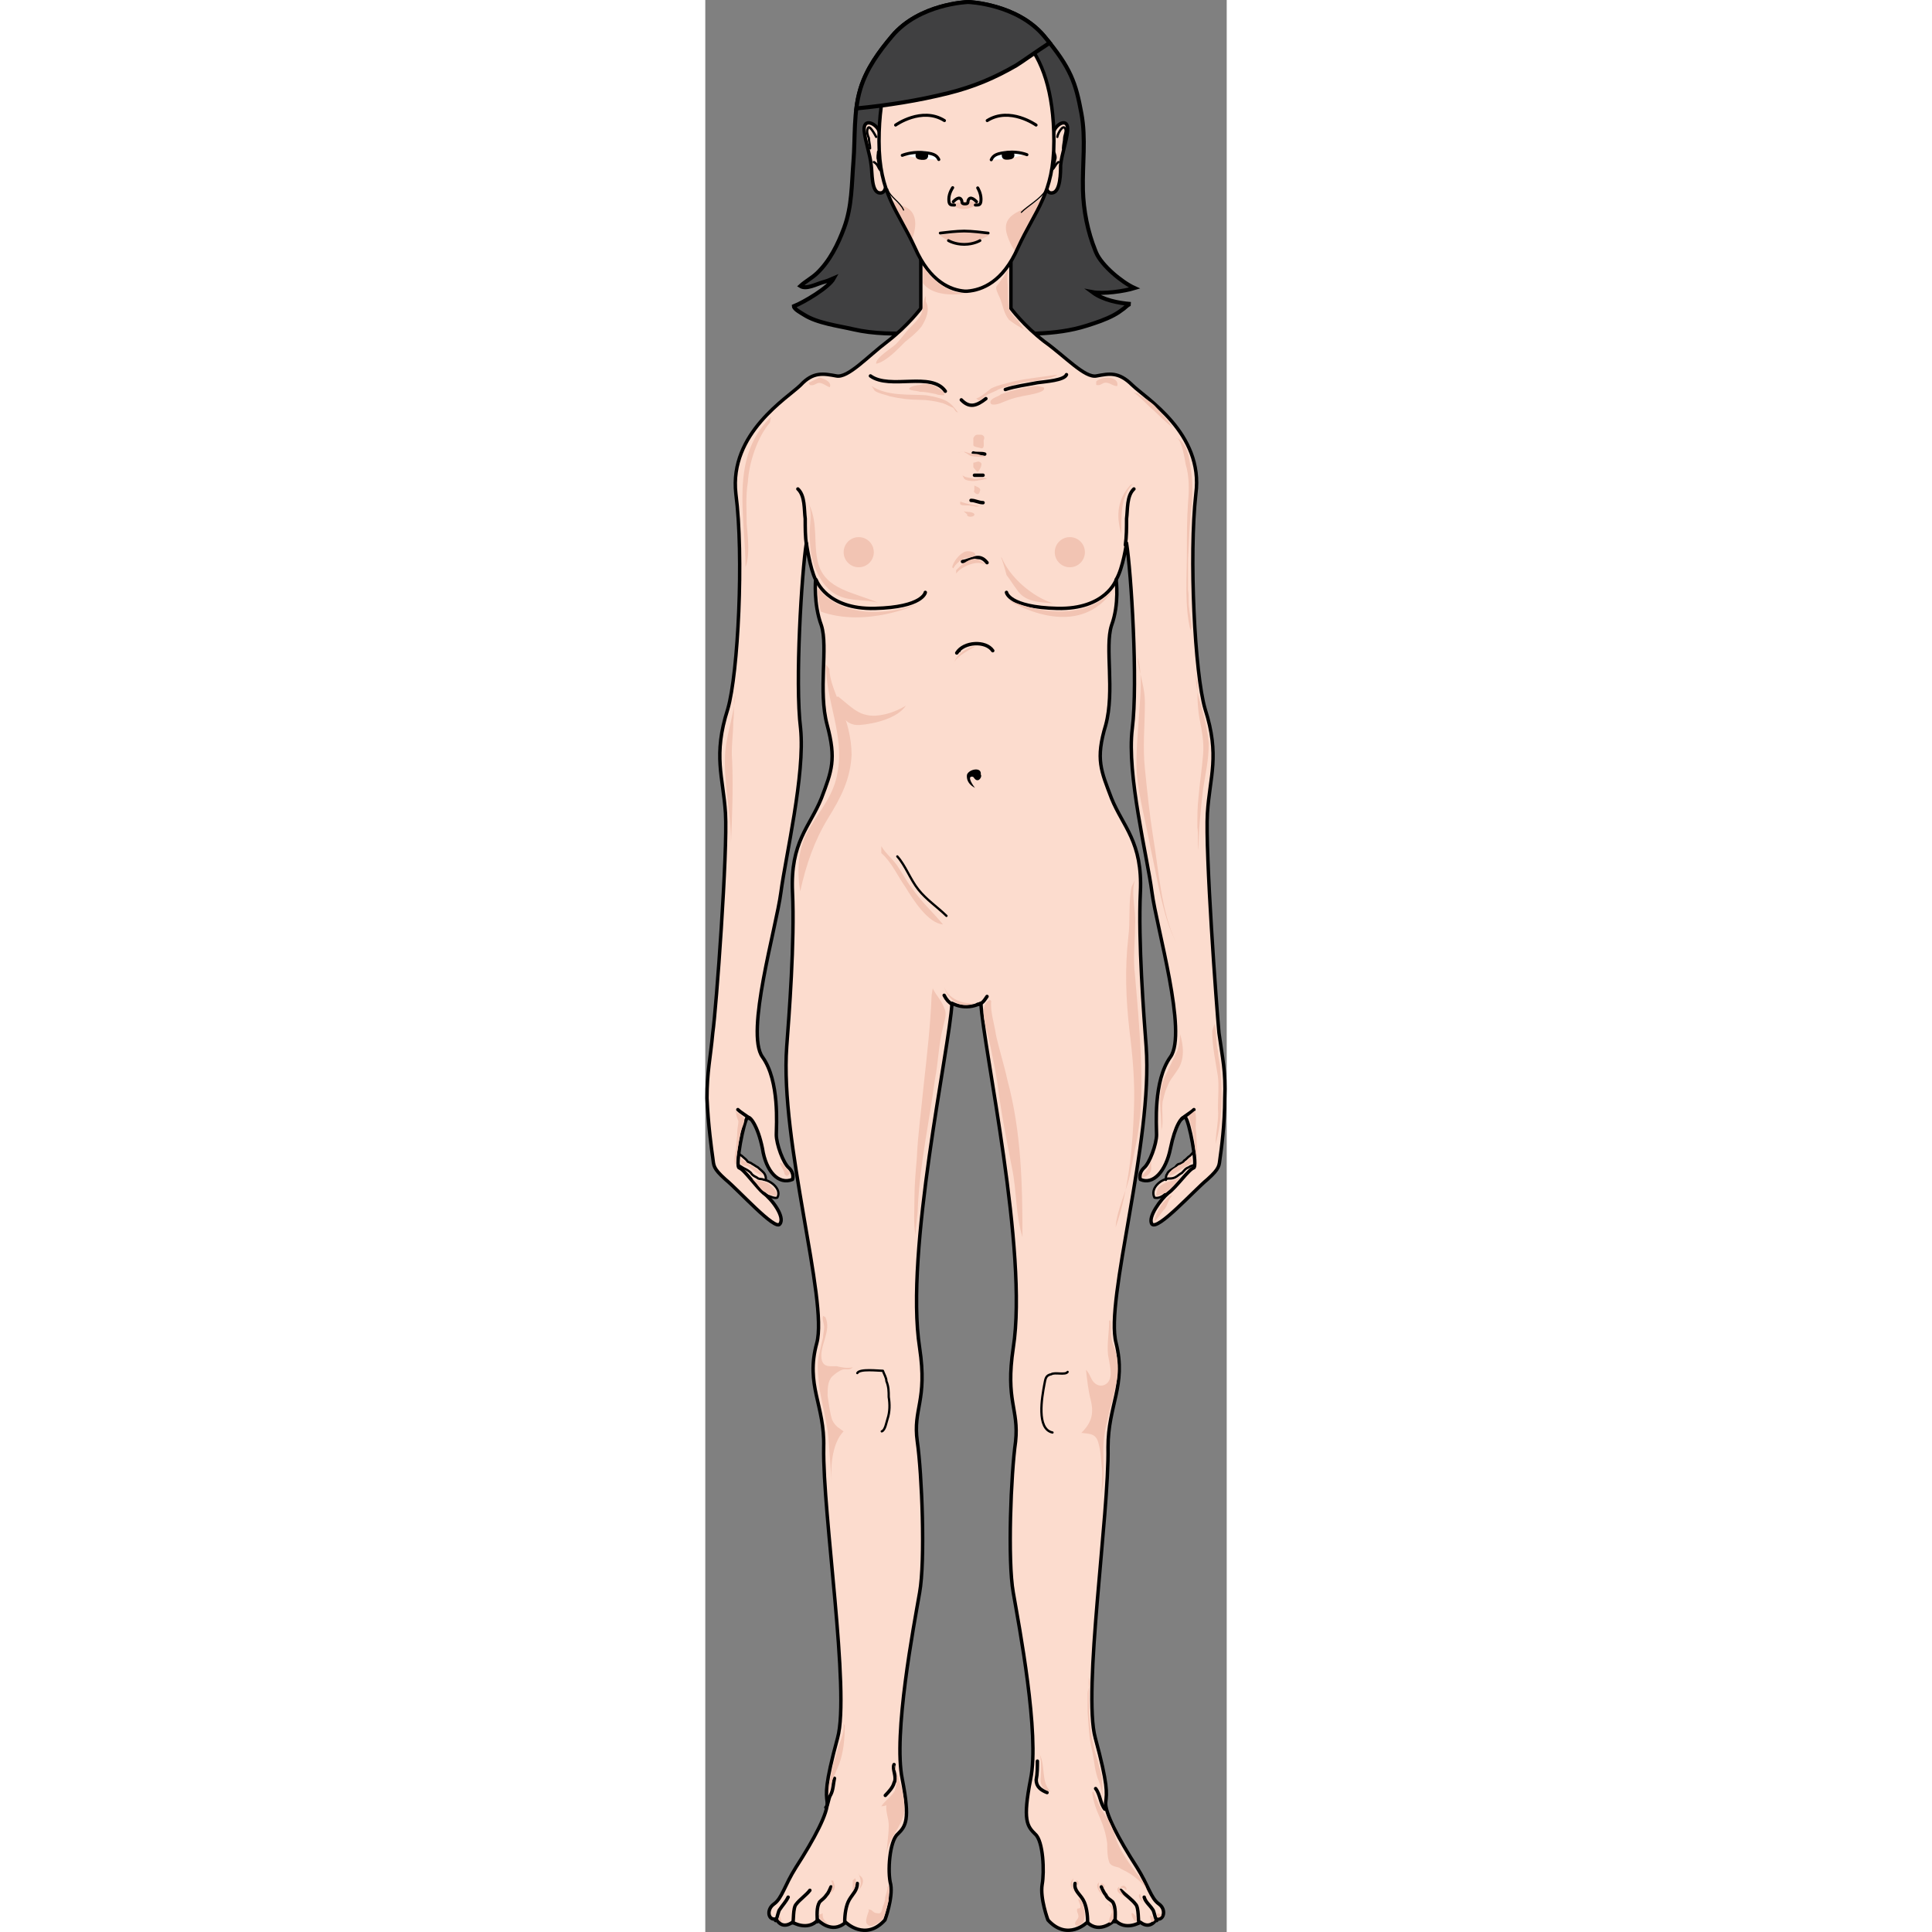 <?xml version="1.0" encoding="utf-8"?>
<!-- Created by: Science Figures, www.sciencefigures.org, Generator: Science Figures Editor -->
<!DOCTYPE svg PUBLIC "-//W3C//DTD SVG 1.1//EN" "http://www.w3.org/Graphics/SVG/1.1/DTD/svg11.dtd">
<svg version="1.1" id="Layer_1" xmlns="http://www.w3.org/2000/svg" xmlns:xlink="http://www.w3.org/1999/xlink" 
	 width="800px" height="800px" viewBox="0 0 77.215 286.097" enable-background="new 0 0 77.215 286.097"
	 xml:space="preserve">
<rect x="0" y="0" width="77.215" height="286.097" fill="#808080" stroke="none"/>
<g>
	<path fill="#404041" d="M57.764,37.125c-1.144-2.825-1.758-5.941-1.84-8.986c-0.102-3.813,0.474-7.576-0.231-11.361
		c-0.823-4.419-1.499-6.666-5.543-11.459c-4.004-4.746-11.085-5.015-11.236-5.02c-0.143,0.005-7.225,0.273-11.229,5.02
		c-1.976,2.342-3.791,4.83-4.701,7.791c-1.071,3.484-0.755,7.225-1.047,10.825c-0.271,3.374-0.193,6.589-1.378,9.802
		c-0.892,2.417-2.123,4.916-4.012,6.718c-0.755,0.721-1.722,1.213-2.459,1.9c0.87,0.55,2.407-0.304,3.289-0.546
		c0.582-0.159,1.116-0.352,1.659-0.597c-0.747,1.377-4.436,3.545-5.914,4.134c0.028,0.456,1.133,1.023,1.509,1.266
		c1.936,1.246,5.165,1.654,7.366,2.166c2.831,0.659,6.349,0.729,9.266,0.508c1.332-0.102,2.832-0.583,4.14-0.524
		c0.054,0.003,0.106,0.008,0.161,0.011c2.481,0.218,4.537,1.714,7.124,1.179c2.209-0.457,4.262-0.468,6.515-0.563
		c2.469-0.105,4.956-0.413,7.315-1.17c1.374-0.44,2.756-0.886,4.027-1.578c0.516-0.279,0.989-0.609,1.45-0.965
		c0.22-0.17,0.709-0.683,1.015-0.659c-1.851-0.142-4.108-0.585-5.675-1.754c1.575,0.305,4.662-0.126,6.231-0.606
		c-1.899-0.862-4.895-3.363-5.692-5.267C57.835,37.298,57.799,37.211,57.764,37.125z"/>
	<path fill="#404041" stroke="#000000" stroke-width="0.596" stroke-miterlimit="10" d="M57.764,37.125
		c-1.144-2.825-1.758-5.941-1.84-8.986c-0.102-3.813,0.474-7.576-0.231-11.361c-0.823-4.419-1.499-6.666-5.543-11.459
		c-4.004-4.746-11.085-5.015-11.236-5.02c-0.143,0.005-7.225,0.273-11.229,5.02c-1.976,2.342-3.791,4.83-4.701,7.791
		c-1.071,3.484-0.755,7.225-1.047,10.825c-0.271,3.374-0.193,6.589-1.378,9.802c-0.892,2.417-2.123,4.916-4.012,6.718
		c-0.755,0.721-1.722,1.213-2.459,1.9c0.87,0.55,2.407-0.304,3.289-0.546c0.582-0.159,1.116-0.352,1.659-0.597
		c-0.747,1.377-4.436,3.545-5.914,4.134c0.028,0.456,1.133,1.023,1.509,1.266c1.936,1.246,5.165,1.654,7.366,2.166
		c2.831,0.659,6.349,0.729,9.266,0.508c1.332-0.102,2.832-0.583,4.14-0.524c0.054,0.003,0.106,0.008,0.161,0.011
		c2.481,0.218,4.537,1.714,7.124,1.179c2.209-0.457,4.262-0.468,6.515-0.563c2.469-0.105,4.956-0.413,7.315-1.17
		c1.374-0.44,2.756-0.886,4.027-1.578c0.516-0.279,0.989-0.609,1.45-0.965c0.22-0.17,0.709-0.683,1.015-0.659
		c-1.851-0.142-4.108-0.585-5.675-1.754c1.575,0.305,4.662-0.126,6.231-0.606c-1.899-0.862-4.895-3.363-5.692-5.267
		C57.835,37.298,57.799,37.211,57.764,37.125z"/>
	<g>
		<path fill-rule="evenodd" clip-rule="evenodd" fill="#FCDCCE" d="M72.444,172.524c-0.339,0-0.678,0.332-1.017,0.499
			c-0.338,0.167-0.677,0.333-1.015,0.666c-0.17,0.333-0.508,0.499-0.846,0.666c-0.339,0.333-0.678,0.166-1.017,0.333
			c-1.354,0.166-2.708,1.497-2.031,2.663c0.339,0.166,1.016-0.167,1.523-0.334c0.339-0.166,0.678-0.332,1.017-0.499
			c0.846-0.333,1.354-0.832,2.03-1.498c0.508-0.332,0.847-0.665,1.185-1.165c0.17-0.333,0.17-0.665,0.339-0.832"/>
		<path fill-rule="evenodd" clip-rule="evenodd" fill="#FCDCCE" d="M72.689,170.493c-0.344,0.166-0.688,0.498-0.86,0.665
			c-0.344,0.332-0.688,0.499-1.032,0.831c-0.173,0.166-0.345,0.166-0.518,0.332c-0.343,0.166-0.688,0.333-0.859,0.499
			c-0.345,0.333-0.86,0.665-1.032,0.998c-0.345,0.498-0.173,0.83-0.173,1.329c0.173,0,0.518-0.166,0.688-0.166
			c0.345-0.166,0.517-0.166,0.86-0.333c0.516-0.332,1.033-0.664,1.549-0.83c0.517-0.333,1.033-0.665,1.549-0.998
			c0.345-0.333,0.345-0.499,0.345-0.831c0-0.499-0.172-0.998-0.345-1.33"/>
		
			<path fill="none" stroke="#000000" stroke-width="0.339" stroke-linecap="round" stroke-linejoin="round" stroke-miterlimit="10" d="
			M72.613,172.524c-0.339,0-0.847,0.166-1.016,0.332c-0.508,0.167-0.678,0.5-1.016,0.833c-0.339,0.166-0.677,0.499-1.015,0.666
			c-0.339,0.166-0.678,0.166-1.017,0.166c-1.185,0.167-2.708,1.498-2.031,2.83c0.509,0.166,1.186-0.167,1.523-0.5
			c0.339,0,0.678-0.166,1.017-0.333c0.846-0.333,1.522-0.999,2.199-1.498c0.339-0.332,0.847-0.832,1.016-1.165
			c0.17-0.333,0.339-0.665,0.508-0.999"/>
		
			<path fill="none" stroke="#000000" stroke-width="0.339" stroke-linecap="round" stroke-linejoin="round" stroke-miterlimit="10" d="
			M72.782,170.323c-0.508,0.17-0.677,0.509-1.016,0.847c-0.339,0.169-0.508,0.508-0.847,0.677c-0.169,0.339-0.338,0.339-0.677,0.508
			c-0.338,0-0.508,0.339-0.676,0.509c-0.508,0.338-1.017,0.508-1.186,1.015c-0.169,0.17-0.169,0.508-0.169,0.847"/>
		<path fill-rule="evenodd" clip-rule="evenodd" fill="#FCDCCE" d="M4.739,172.524c0.339,0,0.677,0.332,1.015,0.499
			c0.339,0.167,0.677,0.333,1.016,0.666c0.17,0.333,0.508,0.499,0.847,0.666c0.339,0.333,0.677,0.166,1.015,0.333
			c1.185,0.166,2.709,1.497,2.031,2.663c-0.338,0.166-1.016-0.167-1.523-0.334c-0.338-0.166-0.676-0.332-1.015-0.499
			c-0.846-0.333-1.523-0.832-2.201-1.498c-0.338-0.332-0.677-0.665-1.016-1.165c-0.168-0.333-0.168-0.665-0.337-0.832"/>
		<path fill-rule="evenodd" clip-rule="evenodd" fill="#FCDCCE" d="M4.57,170.493c0.337,0.166,0.508,0.498,0.846,0.665
			c0.338,0.332,0.677,0.499,0.847,0.831c0.338,0.166,0.507,0.166,0.677,0.332c0.338,0.166,0.508,0.333,0.846,0.499
			c0.339,0.333,0.846,0.665,1.016,0.998c0.338,0.498,0.169,0.83,0.169,1.329c-0.339,0-0.507-0.166-0.677-0.166
			c-0.338-0.166-0.508-0.166-0.846-0.333c-0.508-0.332-1.016-0.664-1.524-0.83c-0.508-0.333-1.016-0.665-1.523-0.998
			c-0.338-0.333-0.338-0.499-0.338-0.831c0-0.499,0.169-0.998,0.338-1.33"/>
		
			<path fill="none" stroke="#000000" stroke-width="0.339" stroke-linecap="round" stroke-linejoin="round" stroke-miterlimit="10" d="
			M4.739,172.524c0.339,0,0.677,0.332,1.015,0.499c0.339,0.167,0.677,0.333,1.016,0.666c0.17,0.333,0.508,0.499,0.847,0.666
			c0.339,0.333,0.677,0.166,1.015,0.333c1.185,0.166,2.709,1.497,2.031,2.663c-0.338,0.166-1.016-0.167-1.523-0.334
			c-0.338-0.166-0.676-0.332-1.015-0.499c-0.846-0.333-1.523-0.832-2.201-1.498c-0.338-0.332-0.677-0.665-1.016-1.165
			c-0.168-0.333-0.168-0.665-0.337-0.832"/>
		
			<path fill="none" stroke="#000000" stroke-width="0.339" stroke-linecap="round" stroke-linejoin="round" stroke-miterlimit="10" d="
			M4.57,170.493c0.337,0.169,0.508,0.508,0.846,0.677c0.338,0.338,0.677,0.508,0.847,0.847c0.338,0.169,0.507,0.169,0.677,0.338
			c0.338,0.17,0.508,0.339,0.846,0.509c0.339,0.338,0.846,0.677,1.016,1.015c0.169,0.339,0.169,0.508,0.169,0.847"/>
		<path fill-rule="evenodd" clip-rule="evenodd" fill="#FCDCCE" d="M40.815,148.724c0.343,6.61,6.846,36.61,4.793,50.848
			c-1.198,8.136,0.854,9.153,0.17,13.898c-0.685,4.746-1.026,17.627-0.17,22.542c0.684,4.746,3.936,20.848,2.566,27.458
			c-1.198,6.102-0.514,7.119,0.685,8.136c1.198,1.187,1.369,5.594,1.027,7.627c-0.343,2.034,0.855,5.255,0.855,5.255
			c2.909,3.051,5.647,0.169,5.647,0.169c2.054,1.865,4.279-0.169,4.279-0.169c1.369,1.694,3.765,0.339,3.765,0.339
			c1.541,1.017,2.396-0.509,2.396-0.509c1.026,0.17,1.37-1.525,0.171-2.373c-1.198-0.678-1.369-2.712-3.251-5.424
			c-2.568-4.067-4.622-7.966-4.45-9.491c0-1.525,0.171-2.712-1.712-9.492c-1.883-6.779,2.225-33.389,2.054-43.22
			c0-6.271,2.739-9.152,1.198-15.255c-1.712-6.271,5.306-29.999,4.45-44.067c-0.343-4.407-1.198-15.424-0.856-22.882
			c0.343-7.288-2.567-9.66-4.278-13.728c-1.712-4.068-2.396-5.763-0.855-11.017c1.369-5.085-0.172-11.356,0.855-14.746
			c1.026-3.22,0.685-6.779,0.685-6.779c0.856-1.696,1.541-5.424,1.541-5.424c0.684,4.238,1.711,20.678,0.854,27.458
			c-0.854,6.78,2.226,18.982,2.91,24.237s5.134,20.848,2.738,24.407c-2.567,3.559-2.225,10.169-2.054,11.525
			c0,1.525-1.027,4.407-1.883,5.085s-0.514,1.525-0.514,1.525c1.883,1.017,3.767-1.187,4.45-4.576
			c0.685-3.391,1.712-4.746,2.225-4.407c0.514,0.339,1.712,7.119,1.197,7.288c-0.684,0.17-2.566,3.052-3.765,3.898
			c-1.026,0.848-3.08,3.56-2.396,4.576c0.685,1.018,6.332-5.084,8.215-6.779c1.883-1.525,1.712-2.034,1.883-3.221
			c0-1.187,0.513-4.915,0.685-8.644c0.171-3.898-0.342-6.102-0.855-9.661c-0.514-3.729-2.226-26.949-1.884-32.542
			c0.514-5.593,2.055-8.645-0.171-15.594c-1.54-5.254-2.396-22.712-1.369-31.695c1.198-9.152-7.53-14.237-9.413-16.271
			c-2.054-1.865-3.423-1.695-5.305-1.356c-1.883,0.339-4.622-2.712-7.702-5.085c-3.081-2.203-4.963-4.746-4.963-4.746
			c0-7.796,0-7.796,0-7.796c-13.35,0-13.35,0-13.35,0c0,7.796,0,7.796,0,7.796s-1.882,2.543-4.962,4.746
			c-3.081,2.373-5.819,5.424-7.702,5.085c-1.712-0.339-3.252-0.509-5.134,1.356C12.063,59.063,3.505,64.147,4.532,73.3
			c1.198,8.983,0.342,26.441-1.369,31.695c-2.225,6.949-0.514,10-0.171,15.594c0.342,5.593-1.369,28.813-1.883,32.542
			c-0.513,3.56-0.855,5.763-0.855,9.661c0.171,3.729,0.685,7.457,0.855,8.644c0,1.187-0.171,1.695,1.883,3.221
			c1.882,1.695,7.359,7.797,8.043,6.779c0.685-1.017-1.198-3.729-2.396-4.576c-1.027-0.847-2.91-3.729-3.595-3.898
			c-0.684-0.169,0.685-6.949,1.027-7.288c0.514-0.339,1.712,1.017,2.226,4.407c0.685,3.39,2.566,5.593,4.45,4.576
			c0,0,0.342-0.848-0.342-1.525c-0.856-0.678-2.054-3.56-1.883-5.085c0-1.356,0.342-7.967-2.053-11.525
			c-2.568-3.56,2.053-19.153,2.738-24.407c0.685-5.254,3.594-17.457,2.739-24.237c-0.856-6.78,0.342-23.22,1.026-27.458
			c0,0,0.514,3.729,1.369,5.424c0,0-0.342,3.56,0.685,6.779c1.198,3.39-0.342,9.661,1.027,14.746
			c1.369,5.254,0.685,6.949-1.027,11.017c-1.54,4.068-4.621,6.44-4.278,13.728c0.342,7.458-0.514,18.475-0.685,22.882
			c-1.027,14.068,6.161,37.797,4.449,44.067c-1.711,6.103,1.199,8.983,1.027,15.255c-0.171,9.831,3.936,36.44,2.054,43.22
			c-1.883,6.78-1.712,7.967-1.541,9.492c0.171,1.525-2.054,5.424-4.621,9.491c-1.712,2.712-2.054,4.746-3.252,5.424
			c-1.198,0.848-0.856,2.543,0.342,2.373c0,0,0.685,1.525,2.396,0.509c0,0,2.225,1.355,3.765-0.339c0,0,2.054,2.034,4.108,0.169
			c0,0,2.738,2.882,5.819-0.169c0,0,1.198-3.221,0.685-5.255c-0.342-2.033,0-6.44,1.198-7.627c1.198-1.017,1.882-2.034,0.685-8.136
			c-1.37-6.61,1.711-22.712,2.566-27.458c0.685-4.915,0.343-17.796-0.342-22.542c-0.684-4.745,1.541-5.763,0.342-13.898
			c-2.224-14.237,4.451-44.237,4.792-50.848C36.537,148.724,38.419,149.91,40.815,148.724L40.815,148.724z"/>
		
			<path fill="none" stroke="#000000" stroke-width="0.508" stroke-linecap="round" stroke-linejoin="round" stroke-miterlimit="10" d="
			M40.815,148.554c0.343,6.61,7.017,36.78,4.793,51.018c-1.198,7.967,0.854,8.983,0.342,13.898
			c-0.685,4.746-1.198,17.627-0.342,22.372c0.854,4.916,3.936,21.018,2.566,27.628c-1.198,6.102-0.514,6.949,0.685,8.136
			c1.198,1.017,1.369,5.594,1.027,7.457c-0.343,2.035,0.855,5.255,0.855,5.255c2.909,3.221,5.819,0.339,5.819,0.339
			c1.882,1.865,4.107-0.339,4.107-0.339c1.54,1.694,3.765,0.339,3.765,0.339c1.541,1.187,2.396-0.509,2.396-0.509
			c1.026,0.34,1.54-1.355,0.342-2.203c-1.197-0.847-1.54-2.712-3.252-5.424c-2.738-4.237-4.792-8.136-4.62-9.661
			c0.171-1.355,0.342-2.542-1.541-9.491c-1.882-6.779,2.054-33.22,1.883-43.051c0-6.271,2.739-9.152,1.198-15.424
			c-1.712-6.271,5.477-29.83,4.45-43.898c-0.343-4.576-1.198-15.594-0.856-22.882c0.343-7.457-2.567-9.66-4.278-13.897
			c-1.541-4.068-2.396-5.763-0.855-10.848c1.369-5.085-0.172-11.526,0.855-14.746c1.198-3.22,0.685-6.779,0.685-6.779
			c1.026-1.696,1.541-5.424,1.541-5.424c0.684,4.238,1.711,20.678,0.854,27.458c-0.854,6.78,2.226,18.982,2.91,24.237
			s5.306,20.848,2.738,24.407c-2.567,3.559-2.054,10.169-2.054,11.525s-1.027,4.237-1.883,4.915
			c-0.855,0.848-0.514,1.695-0.514,1.695c1.883,0.848,3.767-1.187,4.45-4.576c0.685-3.391,1.712-4.915,2.225-4.576
			c0.514,0.339,1.882,7.288,1.197,7.457c-0.684,0.17-2.566,2.882-3.765,3.729c-1.026,0.847-3.08,3.559-2.396,4.576
			c0.855,1.017,6.332-5.085,8.215-6.61c1.883-1.695,1.712-2.034,1.883-3.221s0.685-4.915,0.685-8.813
			c0.171-3.898-0.342-5.932-0.855-9.661c-0.343-3.559-2.055-26.949-1.712-32.542c0.342-5.423,1.883-8.475-0.343-15.424
			c-1.54-5.254-2.396-22.712-1.369-31.865c1.198-8.983-7.53-14.238-9.413-16.102c-2.054-2.034-3.423-1.695-5.305-1.356
			c-1.712,0.339-4.622-2.882-7.702-5.085c-3.081-2.373-4.963-4.916-4.963-4.916c0-7.627,0-7.627,0-7.627c-13.35,0-13.35,0-13.35,0
			c0,7.627,0,7.627,0,7.627s-1.882,2.543-4.962,4.916c-2.91,2.203-5.819,5.424-7.531,5.085c-1.883-0.339-3.423-0.678-5.305,1.356
			c-1.883,1.864-10.612,7.119-9.585,16.102c1.198,9.153,0.342,26.61-1.198,31.865c-2.225,6.949-0.685,10-0.342,15.424
			c0.342,5.593-1.369,28.983-1.883,32.542c-0.342,3.729-0.855,5.763-0.855,9.661c0.171,3.898,0.685,7.627,0.855,8.813
			s0,1.525,1.883,3.221c1.882,1.525,7.359,7.627,8.043,6.61c0.856-1.018-1.198-3.729-2.396-4.576
			c-1.027-0.848-2.91-3.56-3.595-3.729c-0.684-0.169,0.685-7.118,1.198-7.457c0.342-0.339,1.541,1.186,2.226,4.576
			c0.513,3.39,2.395,5.424,4.449,4.576c0,0,0.343-0.848-0.513-1.695c-0.856-0.678-1.883-3.559-1.883-4.915s0.514-7.967-2.053-11.525
			c-2.568-3.56,2.053-19.153,2.738-24.407c0.685-5.254,3.594-17.457,2.91-24.237c-0.856-6.78,0.171-23.22,0.855-27.458
			c0,0,0.514,3.729,1.369,5.424c0,0-0.342,3.56,0.856,6.779c1.027,3.22-0.514,9.661,0.856,14.746
			c1.369,5.084,0.685,6.779-0.856,10.848c-1.711,4.237-4.621,6.44-4.279,13.897c0.343,7.288-0.513,18.306-0.855,22.882
			c-1.027,14.068,6.161,37.628,4.449,43.898c-1.711,6.271,1.199,9.152,1.027,15.424c-0.171,9.831,3.936,36.271,2.054,43.051
			c-1.883,6.949-1.712,8.136-1.541,9.491c0.171,1.525-1.883,5.424-4.621,9.661c-1.712,2.712-2.054,4.577-3.252,5.424
			c-1.198,0.848-0.856,2.543,0.342,2.203c0,0,0.685,1.695,2.396,0.509c0,0,2.225,1.355,3.765-0.339c0,0,2.054,2.204,4.108,0.339
			c0,0,2.91,2.882,5.819-0.339c0,0,1.198-3.22,0.855-5.255c-0.513-1.863-0.171-6.44,1.027-7.457
			c1.198-1.187,1.882-2.034,0.685-8.136c-1.37-6.61,1.711-22.712,2.566-27.628c0.856-4.745,0.343-17.626-0.342-22.372
			c-0.684-4.915,1.541-5.932,0.342-13.898c-2.224-14.237,4.451-44.407,4.792-51.018C36.537,148.554,38.419,149.74,40.815,148.554
			L40.815,148.554z"/>
		
			<path fill="none" stroke="#000000" stroke-width="0.508" stroke-linecap="round" stroke-linejoin="round" stroke-miterlimit="10" d="
			M20.65,284.575c0-1.03,0.169-2.405,0.677-3.265c0.508-0.858,1.185-1.374,1.185-2.405"/>
		
			<path fill="none" stroke="#000000" stroke-width="0.508" stroke-linecap="round" stroke-linejoin="round" stroke-miterlimit="10" d="
			M16.587,284.575c0-0.86-0.169-2.064,0.338-2.925c0.339-0.345,0.677-0.517,1.016-1.032c0.339-0.345,0.508-0.861,0.677-1.205"/>
		
			<path fill="none" stroke="#000000" stroke-width="0.508" stroke-linecap="round" stroke-linejoin="round" stroke-miterlimit="10" d="
			M12.949,284.744c0.169-0.172,0-2.239,0.507-2.756c0.508-0.689,1.524-1.378,2.032-2.067"/>
		
			<path fill="none" stroke="#000000" stroke-width="0.508" stroke-linecap="round" stroke-linejoin="round" stroke-miterlimit="10" d="
			M10.409,284.405c0.339-0.52,0.339-1.387,0.678-1.733c0.338-0.521,0.845-1.042,1.184-1.736"/>
		
			<path fill="none" stroke="#000000" stroke-width="0.508" stroke-linecap="round" stroke-linejoin="round" stroke-miterlimit="10" d="
			M6.601,165.669c-0.533-0.508-1.244-0.847-1.777-1.354"/>
		
			<path fill="none" stroke="#000000" stroke-width="0.508" stroke-linecap="round" stroke-linejoin="round" stroke-miterlimit="10" d="
			M13.71,72.406c1.088,1.016,0.907,3.047,1.088,4.401c0,1.354,0,2.708,0.182,3.893"/>
		
			<path fill="none" stroke="#000000" stroke-width="0.508" stroke-linecap="round" stroke-linejoin="round" stroke-miterlimit="10" d="
			M16.418,85.862c0,0,1.531,4.401,8.678,4.232c7.146-0.169,7.487-2.37,7.487-2.37"/>
		
			<path fill="none" stroke="#000000" stroke-width="0.508" stroke-linecap="round" stroke-linejoin="round" stroke-miterlimit="10" d="
			M56.617,284.575c0-1.03-0.169-2.405-0.677-3.265c-0.507-0.858-1.354-1.374-1.184-2.405"/>
		
			<path fill="none" stroke="#000000" stroke-width="0.508" stroke-linecap="round" stroke-linejoin="round" stroke-miterlimit="10" d="
			M60.681,284.575c0-0.86,0.169-2.064-0.339-2.925c-0.338-0.345-0.847-0.517-1.016-1.032c-0.339-0.345-0.508-0.861-0.678-1.205"/>
		
			<path fill="none" stroke="#000000" stroke-width="0.508" stroke-linecap="round" stroke-linejoin="round" stroke-miterlimit="10" d="
			M64.235,284.744c-0.17-0.172,0-2.239-0.509-2.756c-0.508-0.689-1.522-1.378-2.2-2.067"/>
		
			<path fill="none" stroke="#000000" stroke-width="0.508" stroke-linecap="round" stroke-linejoin="round" stroke-miterlimit="10" d="
			M66.858,284.405c-0.339-0.52-0.339-1.387-0.677-1.733c-0.339-0.521-1.016-1.042-1.186-1.736"/>
		
			<path fill="none" stroke="#000000" stroke-width="0.508" stroke-linecap="round" stroke-linejoin="round" stroke-miterlimit="10" d="
			M70.582,165.669c0.534-0.508,1.244-0.847,1.777-1.354"/>
		
			<path fill="none" stroke="#000000" stroke-width="0.508" stroke-linecap="round" stroke-linejoin="round" stroke-miterlimit="10" d="
			M63.473,72.406c-1.087,1.016-0.907,3.047-1.087,4.401c0,1.354,0,2.708-0.182,3.893"/>
		
			<path fill="none" stroke="#000000" stroke-width="0.508" stroke-linecap="round" stroke-linejoin="round" stroke-miterlimit="10" d="
			M60.85,85.862c0,0-1.54,4.401-8.724,4.232s-7.525-2.37-7.525-2.37"/>
		<path fill-rule="evenodd" clip-rule="evenodd" fill="#FCDCCE" d="M25.775,19.528c-0.345-1.194-2.417-2.217-2.245-0.171
			c0.173,1.706,0.864,3.411,1.036,5.115c0.173,1.022,0,3.922,1.208,4.092c1.899,0.341,0.691-5.286,0.519-5.968
			c0-0.682,0-1.364-0.172-2.046"/>
		
			<path fill="none" stroke="#000000" stroke-width="0.508" stroke-linecap="round" stroke-linejoin="round" stroke-miterlimit="10" d="
			M25.775,19.528c-0.345-1.194-2.417-2.217-2.245-0.171c0.173,1.706,0.864,3.411,1.036,5.115c0.173,1.022,0,3.922,1.208,4.092
			c1.899,0.341,0.691-5.286,0.519-5.968c0-0.682,0-1.364-0.172-2.046"/>
		
			<path fill="none" stroke="#000000" stroke-width="0.339" stroke-linecap="round" stroke-linejoin="round" stroke-miterlimit="10" d="
			M25.586,22.474c0,0.338-0.155,0.846,0,1.185c0,0.507,0.311,1.016,0.311,1.523c-0.311-0.338-0.311-0.846-0.932-1.185"/>
		
			<path fill="none" stroke="#000000" stroke-width="0.339" stroke-linecap="round" stroke-linejoin="round" stroke-miterlimit="10" d="
			M25.305,20.273c-0.18-0.339-1.08-2.031-1.259-1.184c-0.18,0.337,0,1.015,0.179,1.354c0,0.508,0.181,1.016,0.181,1.523"/>
		<path fill-rule="evenodd" clip-rule="evenodd" fill="#FCDCCE" d="M51.581,19.528c0.345-1.194,2.244-2.217,2.071-0.171
			c-0.172,1.706-0.863,3.411-1.035,5.115c0,1.022,0,3.922-1.209,4.092c-1.899,0.341-0.518-5.286-0.518-5.968
			c0.172-0.682,0.172-1.364,0.345-2.046"/>
		
			<path fill="none" stroke="#000000" stroke-width="0.508" stroke-linecap="round" stroke-linejoin="round" stroke-miterlimit="10" d="
			M51.581,19.528c0.345-1.194,2.244-2.217,2.071-0.171c-0.172,1.706-0.863,3.411-1.035,5.115c0,1.022,0,3.922-1.209,4.092
			c-1.899,0.341-0.518-5.286-0.518-5.968c0.172-0.682,0.172-1.364,0.345-2.046"/>
		
			<path fill="none" stroke="#000000" stroke-width="0.339" stroke-linecap="round" stroke-linejoin="round" stroke-miterlimit="10" d="
			M51.625,22.474c0.169,0.338,0.339,0.846,0.169,1.185c0,0.507-0.508,1.016-0.508,1.523c0.508-0.338,0.508-0.846,1.016-1.185"/>
		
			<path fill="none" stroke="#000000" stroke-width="0.339" stroke-linecap="round" stroke-linejoin="round" stroke-miterlimit="10" d="
			M52.133,20.273c0-0.339,0.846-2.031,1.185-1.184c0.17,0.337-0.169,1.015-0.169,1.354c0,0.508-0.17,1.016-0.17,1.523"/>
		<path fill-rule="evenodd" clip-rule="evenodd" fill="#FCDCCE" d="M39.104,2.077c5.317,0,12.521,3.901,12.521,18.658
			c0,7.802-2.745,10.176-5.317,15.774c-2.229,5.257-5.315,6.276-7.546,6.445c-0.342,0-0.342,0-0.342,0
			c-2.059-0.169-5.146-1.357-7.375-6.445c-2.572-5.598-5.317-7.972-5.317-15.774c0-14.757,7.204-18.658,12.52-18.658H39.104
			L39.104,2.077L39.104,2.077z"/>
		<path fill-rule="evenodd" clip-rule="evenodd" fill="#F2C4B3" d="M29.677,30.669c-0.689-0.321-1.437-0.635-2.154-1.002
			c0.869,1.901,1.955,3.634,3.045,5.843C31.251,33.904,31.552,31.543,29.677,30.669z"/>
		<path fill-rule="evenodd" clip-rule="evenodd" fill="#F2C4B3" d="M47.188,30.912c-1.679,0.775-3.223,1.577-2.487,3.905
			c0.295,0.932,0.707,1.749,1.244,2.486c0.123-0.255,0.244-0.515,0.362-0.794c1.355-2.95,2.755-5.008,3.779-7.433
			C49.254,29.822,48.268,30.414,47.188,30.912z"/>
		
			<path fill="none" stroke="#000000" stroke-width="0.508" stroke-linecap="round" stroke-linejoin="round" stroke-miterlimit="10" d="
			M39.104,2.247c5.317,0,12.521,3.732,12.521,18.657c0,7.803-2.745,10.178-5.317,15.774c-2.229,5.088-5.315,6.276-7.546,6.446
			c-0.342,0-0.342,0-0.342,0c-2.059-0.169-5.146-1.357-7.375-6.446c-2.572-5.597-5.317-7.972-5.317-15.774
			c0-14.925,7.204-18.657,12.52-18.657H39.104L39.104,2.247L39.104,2.247z"/>
		
			<path fill="none" stroke="#000000" stroke-width="0.508" stroke-linecap="round" stroke-linejoin="round" stroke-miterlimit="10" d="
			M24.458,55.669c2.899,2.091,9.04-0.697,11.087,2.266"/>
		
			<path fill="none" stroke="#000000" stroke-width="0.508" stroke-linecap="round" stroke-linejoin="round" stroke-miterlimit="10" d="
			M53.487,55.479c-0.343,0.847-3.077,1.016-4.272,1.185c-1.709,0.339-3.246,0.508-4.783,1.016"/>
		
			<path fill="none" stroke="#000000" stroke-width="0.508" stroke-linecap="round" stroke-linejoin="round" stroke-miterlimit="10" d="
			M37.915,59.213c1.213,1.26,2.252,0.9,3.639-0.179"/>
		
			<path fill="none" stroke="#000000" stroke-width="0.508" stroke-linecap="round" stroke-linejoin="round" stroke-miterlimit="10" d="
			M38.084,83.154c1.387-0.169,2.426-1.354,3.639,0.169"/>
		
			<path fill="none" stroke="#000000" stroke-width="0.508" stroke-linecap="round" stroke-linejoin="round" stroke-miterlimit="10" d="
			M39.691,67.074c0.509,0.169,1.186,0,1.693,0.169"/>
		
			<path fill="none" stroke="#000000" stroke-width="0.508" stroke-linecap="round" stroke-linejoin="round" stroke-miterlimit="10" d="
			M39.861,70.375c0,0,0.793,0,1.27,0"/>
		
			<path fill="none" stroke="#000000" stroke-width="0.508" stroke-linecap="round" stroke-linejoin="round" stroke-miterlimit="10" d="
			M39.354,74.099c0.646,0,1.131,0.338,1.777,0.338"/>
		
			<path fill="none" stroke="#000000" stroke-width="0.508" stroke-linecap="round" stroke-linejoin="round" stroke-miterlimit="10" d="
			M37.582,96.356c-0.172,0-0.172,0.169-0.344,0.338c1.032-1.692,4.3-1.861,5.331-0.338"/>
		
			<path fill="none" stroke="#000000" stroke-width="0.508" stroke-linecap="round" stroke-linejoin="round" stroke-miterlimit="10" d="
			M36.561,148.743c-0.508-0.339-0.847-0.677-1.186-1.354"/>
		
			<path fill="none" stroke="#000000" stroke-width="0.508" stroke-linecap="round" stroke-linejoin="round" stroke-miterlimit="10" d="
			M40.284,148.743c0.72,0,1.079-0.677,1.438-1.185"/>
		
			<path fill="none" stroke="#000000" stroke-width="0.339" stroke-linecap="round" stroke-linejoin="round" stroke-miterlimit="10" d="
			M22.511,203.33c0.345-0.678,3.102-0.339,3.791-0.339c0.172,0.508,0.517,1.015,0.517,1.523c0.345,0.847,0.345,1.523,0.345,2.369
			c0.172,1.017,0.172,2.201-0.172,3.217c-0.172,0.508-0.344,1.693-0.86,1.861"/>
		
			<path fill="none" stroke="#000000" stroke-width="0.339" stroke-linecap="round" stroke-linejoin="round" stroke-miterlimit="10" d="
			M53.656,203.161c-0.345,0.508-1.897,0-2.414,0.338c-0.862,0.17-0.862,0.677-1.034,1.523c-0.345,1.861-1.207,6.602,1.207,7.108"/>
		
			<path fill="none" stroke="#000000" stroke-width="0.508" stroke-linecap="round" stroke-linejoin="round" stroke-miterlimit="10" d="
			M17.857,267.649c0.362-0.346,0.362-1.381,0.725-1.898c0.363-0.691,0.363-1.555,0.544-2.417"/>
		
			<path fill="none" stroke="#000000" stroke-width="0.508" stroke-linecap="round" stroke-linejoin="round" stroke-miterlimit="10" d="
			M49.181,260.794c0,0.862,0,1.896-0.18,2.759c0,1.034,0.715,1.552,1.608,1.896"/>
		
			<path fill="none" stroke="#000000" stroke-width="0.508" stroke-linecap="round" stroke-linejoin="round" stroke-miterlimit="10" d="
			M27.952,261.302c-0.324,0.677,0.484,1.862,0,2.708c-0.162,0.678-0.808,1.354-1.293,1.862"/>
		
			<path fill="none" stroke="#000000" stroke-width="0.508" stroke-linecap="round" stroke-linejoin="round" stroke-miterlimit="10" d="
			M59.157,267.903c-0.677-0.846-0.677-2.2-1.354-3.047"/>
		
			<path fill="none" stroke="#000000" stroke-width="0.339" stroke-linecap="round" stroke-linejoin="round" stroke-miterlimit="10" d="
			M28.436,126.823c1.213,1.354,1.906,3.386,3.119,4.909c1.213,1.524,2.772,2.539,4.159,3.894"/>
		<path d="M40.792,114.69c0.17-1.154-1.692-0.825-2.031,0c-0.169,0.988,0.508,1.647,1.185,1.977
			c-0.169-0.165-1.354-1.813-0.338-1.647c0.169,0,0.338,0.658,0.846,0.494C40.792,115.35,40.962,114.854,40.792,114.69"/>
		
			<path fill="none" stroke="#000000" stroke-width="0.169" stroke-linecap="round" stroke-linejoin="round" stroke-miterlimit="10" d="
			M50.439,28.144c-0.866,1.39-2.599,2.258-3.639,3.3"/>
		
			<path fill="none" stroke="#000000" stroke-width="0.169" stroke-linecap="round" stroke-linejoin="round" stroke-miterlimit="10" d="
			M26.997,27.975c0.338,1.218,1.862,1.914,2.369,3.131"/>
		<path fill-rule="evenodd" clip-rule="evenodd" fill="#F2C4B3" d="M32.244,39.4c0,0,2.573,4.062,6.348,4.062
			c0,0-4.632,0.847-6.348-1.522V39.4L32.244,39.4L32.244,39.4z"/>
		<path fill-rule="evenodd" clip-rule="evenodd" fill="#F2C4B3" d="M24.627,57.172c2.385,1.523,5.453,1.185,8.008,1.354
			c1.022,0.169,2.044,0.338,3.067,0.847c0.853,0.507,1.193,1.015,1.704,1.692c-0.34,0-0.511-0.507-0.681-0.677
			c-0.511-0.169-1.022-0.508-1.534-0.677c-1.192-0.338-2.385-0.507-3.578-0.507c-1.363,0-2.726-0.169-4.26-0.508
			c-0.341-0.169-2.215-0.508-2.386-1.016"/>
		<path fill-rule="evenodd" clip-rule="evenodd" fill="#F2C4B3" d="M40.63,59.373c0.344-0.339,0.687-0.677,1.03-0.847
			c0.515-0.339,1.202-0.508,1.717-0.847c1.201-0.507,2.403-0.677,3.433-1.016c1.031-0.168,2.062-0.168,3.091-0.507
			c0.688,0,1.889-0.338,2.232-0.677c-2.062,0.339-4.292,0.508-6.524,1.016c-1.201,0.338-2.231,0.507-3.263,1.015
			c-0.686,0.508-1.372,1.186-2.23,1.524"/>
		<path fill-rule="evenodd" clip-rule="evenodd" fill="#F2C4B3" d="M37.406,67.057c0.346-0.152,0.692-0.152,1.038-0.152
			c0.518,0.152,0.863,0.304,1.554,0.304c0.519,0,1.037,0.305,1.556,0.457c-0.691,0-1.556,0-2.247-0.152
			c-0.345-0.153-0.69-0.457-1.036-0.609c-0.172,0-0.519,0-0.345,0"/>
		<path fill-rule="evenodd" clip-rule="evenodd" fill="#F2C4B3" d="M38.084,70.375c0.347,0.373,1.387,0.373,1.732,0.559
			c0.693,0,1.387-0.373,1.906,0c-0.52,0-0.693,0.186-1.213,0.186c-0.52,0.187-2.079,0.187-2.253-0.372"/>
		<path fill-rule="evenodd" clip-rule="evenodd" fill="#F2C4B3" d="M37.745,74.268c1.016,0.38,2.2,0.571,3.386,0.761
			c-0.339-0.19-0.678,0-1.016,0c-0.677-0.19-1.186-0.19-1.693-0.19c-0.169,0-0.508,0-0.677-0.191"/>
		<path fill-rule="evenodd" clip-rule="evenodd" fill="#F2C4B3" d="M37.153,84.423c0.677-0.677,1.523-1.523,2.708-1.692
			c0.508,0,1.354,0.508,1.692,1.015c-1.016-1.015-3.724,0.169-4.401,1.185"/>
		<path fill-rule="evenodd" clip-rule="evenodd" fill="#F2C4B3" d="M16.76,87.131c0,0,3.768,5.84,14.553,2.405
			c0,0-7.533,3.435-14.21,1.03C17.103,90.566,16.418,87.99,16.76,87.131L16.76,87.131z"/>
		<path fill-rule="evenodd" clip-rule="evenodd" fill="#F2C4B3" d="M60.596,87.047c0,0-4.13,6.432-15.656,1.862
			C44.939,88.909,55.262,95.51,60.596,87.047L60.596,87.047z"/>
		<path fill-rule="evenodd" clip-rule="evenodd" fill="#F2C4B3" d="M36.729,98.388c0,0,0.508-2.2,3.386-2.708
			C40.115,95.68,36.899,97.203,36.729,98.388L36.729,98.388z"/>
		<path fill-rule="evenodd" clip-rule="evenodd" fill="#F2C4B3" d="M35.375,146.204c0,0,1.035,3.554,4.486,2.369
			C39.861,148.573,36.583,148.912,35.375,146.204L35.375,146.204z"/>
		<path fill-rule="evenodd" clip-rule="evenodd" fill="#F2C4B3" d="M26.066,125.3c0.69,1.193,1.897,2.046,2.586,3.24
			c0.691,1.023,1.208,2.046,1.898,2.898c1.379,2.047,3.104,3.581,4.656,5.457c-2.242-0.171-4.484-3.751-5.519-5.457
			c-1.208-1.705-2.069-3.751-3.622-5.115"/>
		<path fill-rule="evenodd" clip-rule="evenodd" fill="#F2C4B3" d="M17.862,98.388c0,5.43,2.766,10.521,1.729,15.95
			c-0.519,3.394-2.593,5.6-4.149,8.315c-1.729,2.715-1.902,6.278-1.383,9.333c0.864-3.903,2.074-7.467,4.148-10.861
			c1.901-3.055,3.285-5.769,3.458-9.333c0-2.545-0.692-5.09-1.729-7.466c-0.519-1.358-1.556-3.563-1.556-5.26"/>
		<path fill-rule="evenodd" clip-rule="evenodd" fill="#F2C4B3" d="M19.639,103.127c1.364,1.015,2.559,2.37,4.095,2.708
			c1.706,0.507,4.437-0.339,5.972-1.354c-1.194,1.862-4.606,2.708-6.825,2.877c-2.388,0.169-3.071-2.031-3.753-3.893"/>
		<path fill-rule="evenodd" clip-rule="evenodd" fill="#FCDCCE" d="M46.293,104.142c3.109,1.016,5.182,4.401,8.464,1.354
			c-0.691-0.338-1.383,0-2.073,0.169c-0.69,0-1.727-0.169-2.591-0.169c-1.209-0.169-2.072-0.508-3.108-0.846"/>
		<path fill-rule="evenodd" clip-rule="evenodd" fill="#FCDCCE" d="M35.548,98.557c0.691-0.507,0.864-1.862,1.554-2.708
			c0.691-0.847,1.554-0.508,2.59-1.016c-0.518,0-0.69-0.508-1.208-0.508c-0.173,0-1.208,0.339-1.554,0.508
			c-1.036,0.508-1.036,2.2-1.554,3.047"/>
		<path fill-rule="evenodd" clip-rule="evenodd" fill="#F2C4B3" d="M15.149,74.099c0.854,1.872,0.171,3.745,0.341,5.617
			c0,1.702,0.341,3.574,1.024,4.936c0.683,1.533,1.707,2.894,3.242,3.575c1.877,0.851,3.925,0.51,5.802,1.021
			c-3.414-1.532-7.85-1.872-8.874-5.958c-0.682-2.723,0-5.617-1.195-8.34"/>
		<path fill-rule="evenodd" clip-rule="evenodd" fill="#F2C4B3" d="M43.754,82.477c0.172,0.168,0.685,2.006,0.856,2.676
			c0.514,0.668,1.026,1.504,1.539,2.173c1.198,1.839,3.253,1.839,5.307,2.006c-3.081-1.002-6.332-3.845-7.53-6.687"/>
		<path fill-rule="evenodd" clip-rule="evenodd" fill="#F2C4B3" d="M32.66,43.8c-0.513,0.854-0.342,1.878-0.684,2.731
			c-0.342,0.684-1.026,1.366-1.71,2.048c-0.684,0.684-1.197,1.537-2.053,2.39c-0.512,0.513-3.078,2.048-2.907,2.902
			c1.539-0.342,3.25-2.219,4.276-3.244c0.855-0.682,1.71-1.365,2.394-2.219c0.684-1.023,1.368-2.56,0.684-3.755"/>
		<path fill-rule="evenodd" clip-rule="evenodd" fill="#F2C4B3" d="M9.732,61.742C3.554,67.689,5.957,76.524,5.957,84
			c0.686-1.869,0.343-4.418,0.171-6.457c0-1.869-0.171-4.078,0.172-6.117c0.171-2.889,1.374-6.626,3.26-8.835"/>
		<path fill-rule="evenodd" clip-rule="evenodd" fill="#F2C4B3" d="M4.485,101.434c0.169,3.216-1.185,6.432-1.523,9.817
			c-0.339,4.401,0.846,8.97,0.846,13.541c0.169-3.894,0.339-8.125,0.169-12.187c-0.169-1.862,0.169-3.893,0.169-5.755
			c0.169-1.184,0-2.877,0.338-4.062"/>
		<path fill-rule="evenodd" clip-rule="evenodd" fill="#F2C4B3" d="M33.683,146.373c0.508,1.018,1.354,1.866,1.692,2.885
			c0.508,1.018,0,1.865-0.169,2.884c-0.678,2.545-0.678,5.089-1.185,7.635c-0.847,6.277-2.2,12.385-2.539,18.831
			c0,1.357-0.338,2.885-0.338,4.241c-0.338-1.356-0.169-3.901-0.169-5.429c0-1.866,0.169-3.902,0.339-5.768
			c0.169-3.733,0.677-7.296,1.016-10.858c0.508-4.581,1.015-8.991,1.184-13.403"/>
		<path fill-rule="evenodd" clip-rule="evenodd" fill="#F2C4B3" d="M63.642,130.293c-0.677,1.862,0.17,4.571,0,6.602
			c0,2.708-0.338,5.078,0,7.616c0.339,3.893,0.678,7.787,0.847,11.679c0.17,4.063,0.17,8.125-0.508,12.187
			c-0.339,1.693-0.677,3.555-1.016,5.247c-0.508,2.709-2.03,5.417-2.2,8.125c1.862-5.247,2.539-11.848,2.708-17.434
			c0.169-4.063-0.169-7.787-0.676-11.85c-0.509-4.569-0.678-8.97-0.17-13.54c0.338-2.539,0-5.248,0.507-7.617"/>
		<path fill-rule="evenodd" clip-rule="evenodd" fill="#F2C4B3" d="M42.168,148.066c-1.715,0.678-0.686,3.732-0.343,5.09
			c0.687,3.054,1.372,6.278,1.715,9.331c0.515,3.563,1.2,6.957,1.887,10.521c0.686,3.224,0.515,6.956,1.543,10.18
			c0-7.805-0.172-15.609-2.229-23.244c-0.515-2.376-1.2-4.412-1.715-6.787c-0.172-1.357-0.857-3.394-0.686-4.921"/>
		<path fill-rule="evenodd" clip-rule="evenodd" fill="#F2C4B3" d="M27.977,261.302c0.347,1.03,0.695,2.402,0.347,3.433
			c-0.521,1.201-1.736,1.888-2.258,2.745c2.258,0,3.3-3.775,2.084-5.319"/>
		<path fill-rule="evenodd" clip-rule="evenodd" fill="#F2C4B3" d="M28.351,262.995c0.847,1.354,1.523,4.908,0.847,6.263
			c-0.677,2.03-2.37,3.385-2.37,5.754c0-1.522,0.339-3.046,0.339-4.738c0-1.016-0.508-2.032-0.339-3.048
			c1.016-0.846,1.354-2.2,1.523-3.384"/>
		<path fill-rule="evenodd" clip-rule="evenodd" fill="#F2C4B3" d="M27.163,279.244c0,0.338,0.173,0.677,0,1.184
			c0,0.34,0,0.678,0,1.017c-0.173,0.677-0.347,1.354-0.52,1.861c-0.173,0.678-0.519,1.186-1.211,1.523
			c-0.346,0.17-0.865,0.678-1.385,0.17c-0.52-0.339,0-1.523,0.172-2.031c0-0.169-0.172-0.339,0.173-0.169c0,0,0.174,0,0.346,0.169
			c0.173,0.17,0.347,0.338,0.693,0.338c0.692,0.17,0.692-0.338,0.865-1.015c0.173-0.339,0.346-0.847,0.346-1.355
			c0.173-0.508,0.347-1.184,0.347-1.522"/>
		<path fill-rule="evenodd" clip-rule="evenodd" fill="#F2C4B3" d="M21.834,279.921c0.339-0.161,0.677-1.454,0.339-1.777
			c-0.169,0.162-0.339,0.323-0.339,0.323c0,0.323,0,0.484,0,0.646c0,0.323,0,0.484,0,0.646"/>
		<path fill-rule="evenodd" clip-rule="evenodd" fill="#F2C4B3" d="M16.842,283.306c0,0.357,0,0.715,0.359,1.072
			c0.359,0.179,0.719,0.536,1.079,0.536c-0.18-0.179-0.539-0.357-0.72-0.715c-0.179-0.179-0.179-0.536-0.179-0.894
			c-0.18,0.179-0.36,0.179-0.54,0.179"/>
		<path fill-rule="evenodd" clip-rule="evenodd" fill="#F2C4B3" d="M10.833,283.645c0.169,0,0.169,0,0.169,0
			c0,0.187-0.169,0.373-0.169,0.559c0,0.187,0.338,0.372,0.508,0.372c-0.169-0.372-0.169-0.558-0.339-0.931"/>
		<path fill-rule="evenodd" clip-rule="evenodd" fill="#F2C4B3" d="M22.681,277.383c0.169,0.507,0.339,0.845,0.339,1.354
			c0,0.508-0.17,0.846-0.339,1.185c0.677-0.677,1.016-1.693,0.169-2.2"/>
		<path fill-rule="evenodd" clip-rule="evenodd" fill="#F2C4B3" d="M18.619,278.482c0.339,0.508,0.169,1.354-0.169,1.861
			c0.169,0,0.678-0.508,0.678-0.677c0.168-0.508-0.169-0.847-0.169-1.185"/>
		<path fill-rule="evenodd" clip-rule="evenodd" fill="#F2C4B3" d="M20.48,255.209c0.169,1.184-0.338,2.2-0.677,3.216
			c-0.338,0.846-0.508,1.862-0.846,2.708c-0.169,0.847-0.339,1.692-0.508,2.539c-0.169,0.677-0.169,1.354-0.169,2.031
			c0.169-0.678,0.338-1.354,0.508-2.031c0.339-0.847,0.677-1.523,1.015-2.37c0.677-1.861,0.847-3.724,0.847-5.755"/>
		<path fill-rule="evenodd" clip-rule="evenodd" fill="#F2C4B3" d="M49.34,259.271c0.533,1.202,0.355,2.575,0.355,3.777
			c-0.178,1.03,0.178,2.06,1.422,2.232c-1.422-1.374-0.711-3.777-1.6-5.494"/>
		<path fill-rule="evenodd" clip-rule="evenodd" fill="#F2C4B3" d="M66.858,283.476c0,0,0,0.508,0.17,0.508
			c0.168,0,0.507-0.17,0.507-0.339c0-0.339-0.339-0.169-0.507-0.339"/>
		<path fill-rule="evenodd" clip-rule="evenodd" fill="#F2C4B3" d="M54.57,278.144c-0.373,0.677-0.373,1.523,0.187,2.031
			c-0.56-0.339-0.932-1.354-0.373-1.862"/>
		<path fill-rule="evenodd" clip-rule="evenodd" fill="#F2C4B3" d="M58.311,278.736c-0.169,0.533,0.17,1.243,0.508,1.777
			c-0.508-0.178-1.016-1.244-0.677-1.6"/>
		<path fill-rule="evenodd" clip-rule="evenodd" fill="#F2C4B3" d="M61.245,279.413c0.159,0.508,0.479,1.015,0.959,1.522
			c-0.48-0.337-1.439-0.676-1.119-1.354"/>
		<path fill-rule="evenodd" clip-rule="evenodd" fill="#F2C4B3" d="M64.446,280.514c0,0.471,0.19,0.785,0.381,1.1
			c-0.381-0.157-0.762-0.786-0.571-1.1"/>
		<path fill-rule="evenodd" clip-rule="evenodd" fill="#F2C4B3" d="M38.253,75.706c0.357,0.156,1.43,0,1.608,0.466
			c0,0.465-1.251,0.465-1.072,0"/>
		<path fill-rule="evenodd" clip-rule="evenodd" fill="#F2C4B3" d="M36.729,84.169c0.339-0.677,1.016-1.185,1.693-1.524
			c0.169,0,1.354-0.169,1.523-0.338c0.339-0.677-1.354-0.846-1.692-0.507c-0.677,0.337-1.523,1.354-1.692,2.2"/>
		<path fill-rule="evenodd" clip-rule="evenodd" fill="#F2C4B3" d="M39.691,65.889c0,0.339,0.847,0.339,1.186,0.508
			c0.508,0,0.338-0.677,0.338-1.185c0.17-0.338,0.17-0.677-0.338-0.847c-0.169,0-0.339,0-0.508,0c-0.339,0-0.508,0.169-0.678,0.508"
			/>
		<path fill-rule="evenodd" clip-rule="evenodd" fill="#F2C4B3" d="M39.691,68.513c0.317,0,0.478-0.169,0.794-0.169
			c0.477,0.169,0.477,0.339,0.316,0.847c0,0-0.316,0.677-0.475,0.677s-0.477-0.508-0.636-0.677"/>
		<path fill-rule="evenodd" clip-rule="evenodd" fill="#F2C4B3" d="M39.843,71.898c0.318,0.178,1.119,0.355,0.799,0.889
			c-0.16,0.889-1.119,0-0.799-0.178"/>
		<path fill-rule="evenodd" clip-rule="evenodd" fill="#F2C4B3" d="M55.264,281.105c0.846,0.508,1.185,2.708,0.677,3.555
			c-0.168,0.339-1.184,0.847-1.184,0.169c0-0.338,0.507-0.677,0.507-1.016c0-0.508-0.338-0.677-0.169-1.185
			c0.846,0,0.339-0.677,0.169-1.185"/>
		<path fill-rule="evenodd" clip-rule="evenodd" fill="#F2C4B3" d="M59.665,281.952c0.373,0.35,0.558,0.698,0.558,1.222
			c-0.185,0.524-0.558,1.047-0.372,1.57c0.745,0,0.745-2.269,0.188-2.618"/>
		<path fill-rule="evenodd" clip-rule="evenodd" fill="#F2C4B3" d="M63.134,283.49c0,0.354,0.61,1.593,0.763,0.708
			c0-0.354-0.609-1.061-0.763-0.885"/>
		<path fill-rule="evenodd" clip-rule="evenodd" fill="#F2C4B3" d="M65.843,283.645c0,0.18,0.169,1.438,0.677,0.719
			C66.52,284.184,66.182,283.645,65.843,283.645"/>
		<path fill-rule="evenodd" clip-rule="evenodd" fill="#F2C4B3" d="M54.757,278.468c0.147-0.155,0.443,0.621,0.296,0.776
			c0.295-0.155,0.295-0.621,0-0.776"/>
		<path fill-rule="evenodd" clip-rule="evenodd" fill="#F2C4B3" d="M58.48,279.074c0.338,0,0.507,0.17,0.507,0.678
			c0.339-0.508,0-0.847-0.339-0.847"/>
		<path fill-rule="evenodd" clip-rule="evenodd" fill="#F2C4B3" d="M61.357,279.582c0.362,0,0.726-0.169,0.907,0.339
			c0.362-0.169-0.182-1.016-0.726-0.508"/>
		<path fill-rule="evenodd" clip-rule="evenodd" fill="#F2C4B3" d="M57.467,265.28c0.513,1.346,1.025,2.524,1.882,3.702
			c0.684,1.01,1.196,2.355,1.538,3.533c0.514,1.347,1.369,2.692,2.224,3.87c0.686,1.01,1.883,2.188,2.225,3.366l0,0
			c-0.514-0.842-1.711-1.852-2.566-2.356c-0.513-0.336-1.026-0.505-1.539-0.841c-0.513-0.169-1.026-0.169-1.369-0.674
			c-0.342-0.841-0.342-2.019-0.342-2.86c-0.17-1.347-0.513-2.524-1.026-3.702c-0.513-1.178-1.025-2.356-1.197-3.87"/>
		<path fill-rule="evenodd" clip-rule="evenodd" fill="#F2C4B3" d="M56.787,247.592c0,3.893-0.17,7.617,0.847,11.511
			c0.338,1.185,0.677,2.368,1.015,3.723c0.17,1.017,0.17,2.031,0.17,3.047c0,0.339,0,0.508,0,0.847c0-1.016-0.17-2.031-0.508-2.877
			c-0.677-1.524-0.677-3.048-1.016-4.571c-0.508-1.861-0.508-3.893-0.678-5.755c0-1.015,0-1.861,0-2.708
			c0-0.677,0.509-1.692,0.17-2.37"/>
		<path fill-rule="evenodd" clip-rule="evenodd" fill="#F2C4B3" d="M59.985,195.543c0.171,0.85,0,1.869,0.171,2.718
			c0.173,0.849,0.516,1.529,0.688,2.208c0.344,1.358,0.344,3.058,0,4.415c-0.688,3.566-2.063,6.793-1.892,10.529
			c0,1.868,0.173,4.076-0.343,5.773c0.171-1.019,0.171-2.377,0.171-3.396c-0.171-1.189-0.171-2.718-0.516-3.906
			c-0.344-1.698-1.375-1.528-2.579-1.698c1.548-1.528,1.892-2.888,1.376-4.926c-0.345-1.357-0.516-2.887-0.688-4.415
			c0.688,0.681,0.688,1.528,1.375,2.038c0.86,0.68,2.063,0.17,2.235-1.019c0.171-0.85-0.173-2.208-0.345-3.227
			c-0.171-1.698,0.172-3.397,0.172-5.096"/>
		<path fill-rule="evenodd" clip-rule="evenodd" fill="#F2C4B3" d="M17.434,194.867c-0.169,0.508,0.169,1.185,0.169,1.692
			s-0.169,1.016-0.169,1.523c-0.169,0.677-0.338,1.354-0.508,2.2c-0.508,1.692-0.169,3.723,0,5.416
			c0.339,2.031,0.847,4.063,1.186,6.095c0.338,2.708,0.338,5.416,0.677,7.954c-0.339-2.369,0-6.093,1.692-7.786
			c-0.677-0.507-1.185-0.677-1.692-1.692c-0.339-1.016-0.508-2.539-0.677-3.555c0-1.016,0-2.2,0.677-2.877
			c0.339-0.339,1.015-0.847,1.523-1.016c0.508-0.17,1.016,0.169,1.523-0.339c-0.846,0.169-1.692,0-2.37-0.169
			c-1.016,0-1.862,0.169-2.2-0.847c-0.508-2.031,1.523-4.4,0.508-6.432"/>
		<path fill-rule="evenodd" clip-rule="evenodd" fill="#F2C4B3" d="M4.401,164.484c0.338,0.342,1.185,0.684,1.354,1.197
			c0.169,0.342-0.338,1.368-0.508,1.882c-0.339,1.54-0.507,3.25-0.846,4.961c-0.169-0.685,0-1.711,0.169-2.396
			c0-0.855,0.169-1.71,0.169-2.565c0-0.514,0.168-1.026,0.168-1.54c-0.168-0.342-0.337-0.855-0.337-1.197"/>
		<path fill-rule="evenodd" clip-rule="evenodd" fill="#F2C4B3" d="M5.163,171.255c0.173,0.339,0,0.847,0.173,1.185
			c0.173,0.169,0.868,0.169,1.041,0.339c0.868,0.507,1.214,1.185,2.255,1.185c-1.041-1.016-2.255-1.523-3.296-2.369"/>
		<path fill-rule="evenodd" clip-rule="evenodd" fill="#F2C4B3" d="M6.94,174.555c0.677,0.339,1.692,0.339,2.369,0.678
			c0.338,0.339,1.524,1.186,1.185,1.692c0,0.338-0.508,0-0.847,0c-0.338-0.17-0.677-0.339-1.016-0.507
			c-0.507-0.339-1.015-1.186-1.523-1.693"/>
		<path fill-rule="evenodd" clip-rule="evenodd" fill="#F2C4B3" d="M12.61,173.808c-0.179,0-0.357,0.324-0.536,0.324
			c-0.357-0.162-0.357-0.324-0.357-0.485c-0.178-0.487-0.536-0.975-0.714-1.461c0.714,0,0.893,0.974,1.429,1.298"/>
		<path fill-rule="evenodd" clip-rule="evenodd" fill="#F2C4B3" d="M66.773,176.92c0,0,0.165-0.871,0.33-1.045
			c0.332-0.349,0.663-0.522,0.993-0.697c0.827-0.349,1.654-0.349,2.316-1.046c-0.331,0.697-0.993,1.395-1.654,1.917
			c-0.496,0.697-1.157,0.697-1.82,1.045"/>
		<path fill-rule="evenodd" clip-rule="evenodd" fill="#F2C4B3" d="M68.724,173.963c-0.173-1.016,2.773-1.692,3.12-2.708
			c0.174,0.677,0.346,0.508,0,1.016c-0.347,0.338-0.866,0.508-1.04,0.677c-0.347,0.169-0.693,0.508-1.04,0.678
			c-0.347,0.338-0.692,0.338-1.04,0.507"/>
		<path fill-rule="evenodd" clip-rule="evenodd" fill="#F2C4B3" d="M71.513,165.33c0.159-0.169,0.635,2.37,0.793,2.708
			c0.16,1.017,0.16,2.2,0.477,3.217c0-1.354,0-2.878-0.158-4.231c0-0.677,0.158-1.862-0.158-2.539
			c-0.318,0.338-0.953,0.677-0.953,1.016"/>
		<path fill-rule="evenodd" clip-rule="evenodd" fill="#F2C4B3" d="M70.313,152.975c0,1.185-0.172,2.2-0.69,3.217
			c-0.519,1.015-1.037,2.199-1.555,3.215c-1.21,2.539-0.52,5.248-0.52,7.956c0.346-1.186,0-2.878,0.174-4.231
			c0.172-0.678,0.346-1.523,0.69-2.201c0.346-1.016,1.037-1.692,1.556-2.539c1.036-1.523,0.864-3.555,0.345-5.246"/>
		<path fill-rule="evenodd" clip-rule="evenodd" fill="#F2C4B3" d="M66.012,171.932c-0.169,0.525-0.338,1.052-0.677,1.402
			c-0.169,0.351-0.677,0.526-0.677,1.052c0.847-0.175,1.523-0.701,1.354-1.753"/>
		<path fill-rule="evenodd" clip-rule="evenodd" fill="#F2C4B3" d="M69.144,176.925c-1.225,0.677-2.449,2.54-2.624,3.894
			c0.525-0.339,1.05-1.354,1.574-1.862c0.35-0.508,0.525-1.354,0.875-1.693"/>
		<path fill-rule="evenodd" clip-rule="evenodd" fill="#F2C4B3" d="M64.07,97.372c0.688,2.544,0.343,5.766,0.171,8.31
			c-0.171,2.883-0.515,5.936-0.342,8.819c0.342,3.731,1.373,7.462,2.06,11.194c1.029,4.579,1.717,9.836,3.776,13.907
			c-2.232-4.58-2.574-10.685-3.434-15.773c-0.515-3.222-0.858-6.614-1.202-10.006c-0.342-3.222,0-6.444,0-9.836
			c0-2.036-0.687-3.901-1.029-5.937"/>
		<path fill-rule="evenodd" clip-rule="evenodd" fill="#F2C4B3" d="M63.304,71.644c-1.862,2.032-1.692,4.74-1.692,7.448
			c-0.847-2.877-0.508-5.247,1.354-7.279"/>
		<path fill-rule="evenodd" clip-rule="evenodd" fill="#F2C4B3" d="M57.888,56.496c0.693-0.847,3.47-0.847,3.122,0.677
			c-0.693,0-1.041-0.508-1.734-0.508c-0.521,0-0.694,0.508-1.388,0.339"/>
		<path fill-rule="evenodd" clip-rule="evenodd" fill="#F2C4B3" d="M15.318,56.702c0.52-0.319,1.041-0.479,1.561-0.8
			c0.694,0.16,1.909,0.64,1.562,1.439c-0.521-0.16-1.041-0.64-1.562-0.64c-0.52,0-0.694,0.479-1.388,0.319"/>
		<path fill-rule="evenodd" clip-rule="evenodd" fill="#F2C4B3" d="M72.528,99.741c0.17,0.849,0.17,1.869,0.339,2.718
			c0.169,0.849,0.508,1.698,0.677,2.547c0.508,1.698,0.847,3.396,1.016,5.093c0,2.377-0.508,4.585-0.847,6.793
			c-0.338,2.886-0.677,6.112-0.677,9c-0.169-1.019,0-2.377-0.169-3.396c0-1.528,0-3.056,0.169-4.415
			c0.17-2.038,0.508-4.246,0.677-6.283c0.17-1.868-0.169-3.566-0.507-5.264c-0.339-1.868-0.339-3.566-0.339-5.264"/>
		<path fill-rule="evenodd" clip-rule="evenodd" fill="#F2C4B3" d="M75.406,151.62c0.339,1.185,0.168,2.708,0.508,4.063
			c0,0.846,0.338,1.692,0.338,2.539c0.339,3.724,0.339,7.617-0.678,11.171c0-1.692,0.51-3.554,0.34-5.247
			c0-1.523,0.17-3.216,0-4.739c-0.34-2.2-0.847-4.4-0.847-6.771"/>
		<path fill-rule="evenodd" clip-rule="evenodd" fill="#F2C4B3" d="M69.91,64.874c1.403,0.846,1.754,2.708,1.929,4.231
			c0.351,1.862,0.351,3.893,0.176,5.755c-0.351,2.708-0.351,5.247-0.526,7.955c0,1.524,0,3.047,0,4.571
			c0.176,1.015,0,1.861,0.176,2.708c0,0.507,0.525,2.877,0.175,3.216l0,0c-0.876-3.555-0.525-7.618-0.525-11.34
			c0-2.54,0-5.078,0.175-7.618c0.176-1.861,0.176-3.892-0.351-5.585C70.963,67.751,70.612,65.551,69.91,64.874
			c-0.175,0,0,0-0.175,0.169"/>
		<path fill-rule="evenodd" clip-rule="evenodd" fill="#F2C4B3" d="M63.304,58.104c0.687,0.166,2.404,2.164,3.092,2.664
			c0.858,0.833,1.89,1.832,2.748,2.498c-0.688-1.166-1.718-2.165-2.576-3.164c-0.859-0.833-1.718-1.166-2.577-1.832"/>
		<path fill-rule="evenodd" clip-rule="evenodd" fill="#F2C4B3" d="M44.801,39.908c-0.345,0.676-0.689,1.184-1.207,1.862
			c-0.172,0.338-0.517,0.508-0.517,0.846c0,0.508,0.517,1.354,0.689,1.862c0.345,1.016,0.518,2.031,1.207,2.878
			c0.862,0.677,1.724,1.185,2.759,1.692c-0.518,0-1.035-1.015-1.38-1.522c-0.517-0.509-1.207-1.186-1.379-1.862
			c-0.173-0.847-0.173-1.862-0.173-2.877c0-0.677-0.172-1.862,0-2.539"/>
		<path fill-rule="evenodd" clip-rule="evenodd" fill="#F2C4B3" d="M49.24,57.172c-1.367,0-2.735,0.522-3.932,0.696
			c-0.513,0.174-1.025,0.347-1.537,0.522c-0.343,0.348-1.368,0.522-1.539,1.044c-0.171,0.87,1.368,0.347,1.709,0.174
			c0.854-0.348,1.71-0.696,2.735-0.87c0.342-0.174,4.102-0.522,3.418-1.392"/>
		<path fill-rule="evenodd" clip-rule="evenodd" fill="#F2C4B3" d="M32.451,56.833c0.688,0,1.547,0.169,2.063,0.677
			c0.343,0.169,1.031,0.677,0.859,1.016c-0.344,0-0.859,0-1.203-0.169c-0.86-0.169-1.547-0.339-2.407-0.339
			c-0.344-0.169-1.719-0.169-1.548-0.508c0.172-0.338,1.375-0.507,1.548-0.507"/>
		<circle fill="#F2C4B3" cx="53.983" cy="81.771" r="2.232"/>
		<circle fill="#F2C4B3" cx="22.722" cy="81.771" r="2.232"/>
	</g>
	<path fill="#404041" d="M36.003,13.781c3.706-0.925,6.762-2.208,10.038-4.098c0.563-0.324,3.108-2.144,4.954-3.336
		c-0.266-0.332-0.544-0.672-0.846-1.03c-4.004-4.746-11.085-5.015-11.236-5.02c-0.143,0.005-7.225,0.273-11.229,5.02
		c-1.976,2.342-3.791,4.83-4.701,7.791c-0.297,0.965-0.481,1.952-0.607,2.948C26.97,15.613,31.562,14.891,36.003,13.781z"/>
	<path fill="#404041" stroke="#000000" stroke-width="0.596" stroke-miterlimit="10" d="M36.003,13.781
		c3.706-0.925,6.762-2.208,10.038-4.098c0.563-0.324,3.108-2.144,4.954-3.336c-0.266-0.332-0.544-0.672-0.846-1.03
		c-4.004-4.746-11.085-5.015-11.236-5.02c-0.143,0.005-7.225,0.273-11.229,5.02c-1.976,2.342-3.791,4.83-4.701,7.791
		c-0.297,0.965-0.481,1.952-0.607,2.948C26.97,15.613,31.562,14.891,36.003,13.781z"/>
	<g>
		<g>
			<path fill="#FFFFFF" d="M47.728,22.746c0,0-1.563-0.562-3.156-0.417c-1.594,0.143-1.908,0.614-2.227,1.33
				C42.345,23.659,44.995,23.708,47.728,22.746z"/>
			
				<path fill="none" stroke="#000000" stroke-width="0.447" stroke-linecap="round" stroke-linejoin="round" stroke-miterlimit="10" d="
				M47.629,22.908c0,0-1.194-0.505-2.787-0.361c-1.593,0.143-2.179,0.396-2.497,1.112"/>
			<path stroke="#000000" stroke-width="0.149" stroke-miterlimit="10" d="M43.981,23.068c0.043,0.474,0.437,0.538,0.909,0.496
				c0.474-0.043,0.849-0.178,0.807-0.651c-0.043-0.475-0.432-0.499-0.906-0.455C44.317,22.501,43.938,22.595,43.981,23.068z"/>
		</g>
		<g>
			<path fill="#FFFFFF" d="M29.179,22.849c0,0,1.548-0.602,3.145-0.499c1.595,0.103,1.922,0.564,2.259,1.271
				C34.583,23.622,31.934,23.739,29.179,22.849z"/>
			
				<path fill="none" stroke="#000000" stroke-width="0.447" stroke-linecap="round" stroke-linejoin="round" stroke-miterlimit="10" d="
				M29.168,23.001c0,0,1.292-0.529,2.889-0.426s2.188,0.34,2.525,1.047"/>
			<path stroke="#000000" stroke-width="0.149" stroke-miterlimit="10" d="M32.931,23.074c-0.032,0.475-0.423,0.55-0.897,0.52
				c-0.475-0.031-0.854-0.156-0.823-0.631c0.032-0.474,0.419-0.508,0.895-0.477C32.581,22.517,32.961,22.599,32.931,23.074z"/>
		</g>
	</g>
	
		<path fill="none" stroke="#000000" stroke-width="0.447" stroke-linecap="round" stroke-linejoin="round" stroke-miterlimit="10" d="
		M28.182,18.521c0,0,3.884-2.772,7.236-0.665"/>
	
		<path fill="none" stroke="#000000" stroke-width="0.447" stroke-linecap="round" stroke-linejoin="round" stroke-miterlimit="10" d="
		M48.984,18.521c0,0-3.884-2.772-7.235-0.665"/>
</g>
<path fill="#F2C4B3" d="M34.696,34.782c1.523-0.097,3.047-0.457,4.576-0.559c0.964-0.064,1.842,0.27,2.717,0.619
	C39.585,36.257,36.785,36.668,34.696,34.782z"/>
<path fill="#F2C4B3" d="M36.455,30.164c0.833-0.071,1.668-0.311,2.504-0.386c0.527-0.047,1.005,0.161,1.48,0.378
	C39.118,31.076,37.585,31.356,36.455,30.164z"/>
<g>
	
		<path fill="none" stroke="#000000" stroke-width="0.41" stroke-linecap="round" stroke-linejoin="round" stroke-miterlimit="10" d="
		M34.789,34.515c0.685-0.088,2.455-0.3,3.553-0.3c1.098,0,2.867,0.212,3.552,0.3"/>
</g>
<path fill="none" stroke="#000000" stroke-width="0.41" stroke-linecap="round" stroke-linejoin="round" stroke-miterlimit="10" d="
	M40.678,35.625c0,0-0.917,0.563-2.336,0.563c-1.419,0-2.337-0.563-2.337-0.563"/>
<g>
	
		<path fill="none" stroke="#000000" stroke-width="0.447" stroke-linecap="round" stroke-linejoin="round" stroke-miterlimit="10" d="
		M36.636,27.79c0,0-0.57,0.795-0.57,1.709s0.305,0.864,0.838,0.864"/>
	
		<path fill="none" stroke="#000000" stroke-width="0.447" stroke-linecap="round" stroke-linejoin="round" stroke-miterlimit="10" d="
		M40.342,27.825c0,0,0.488,0.76,0.488,1.674s-0.305,0.864-0.837,0.864"/>
	
		<path fill="none" stroke="#000000" stroke-width="0.447" stroke-linecap="round" stroke-linejoin="round" stroke-miterlimit="10" d="
		M40.17,29.88c0,0-0.71-0.821-1.092-0.439c-0.38,0.38,0.086,0.753-0.619,0.753c-0.703,0-0.261-0.374-0.642-0.753
		c-0.381-0.382-1.092,0.439-1.092,0.439"/>
</g>
</svg>